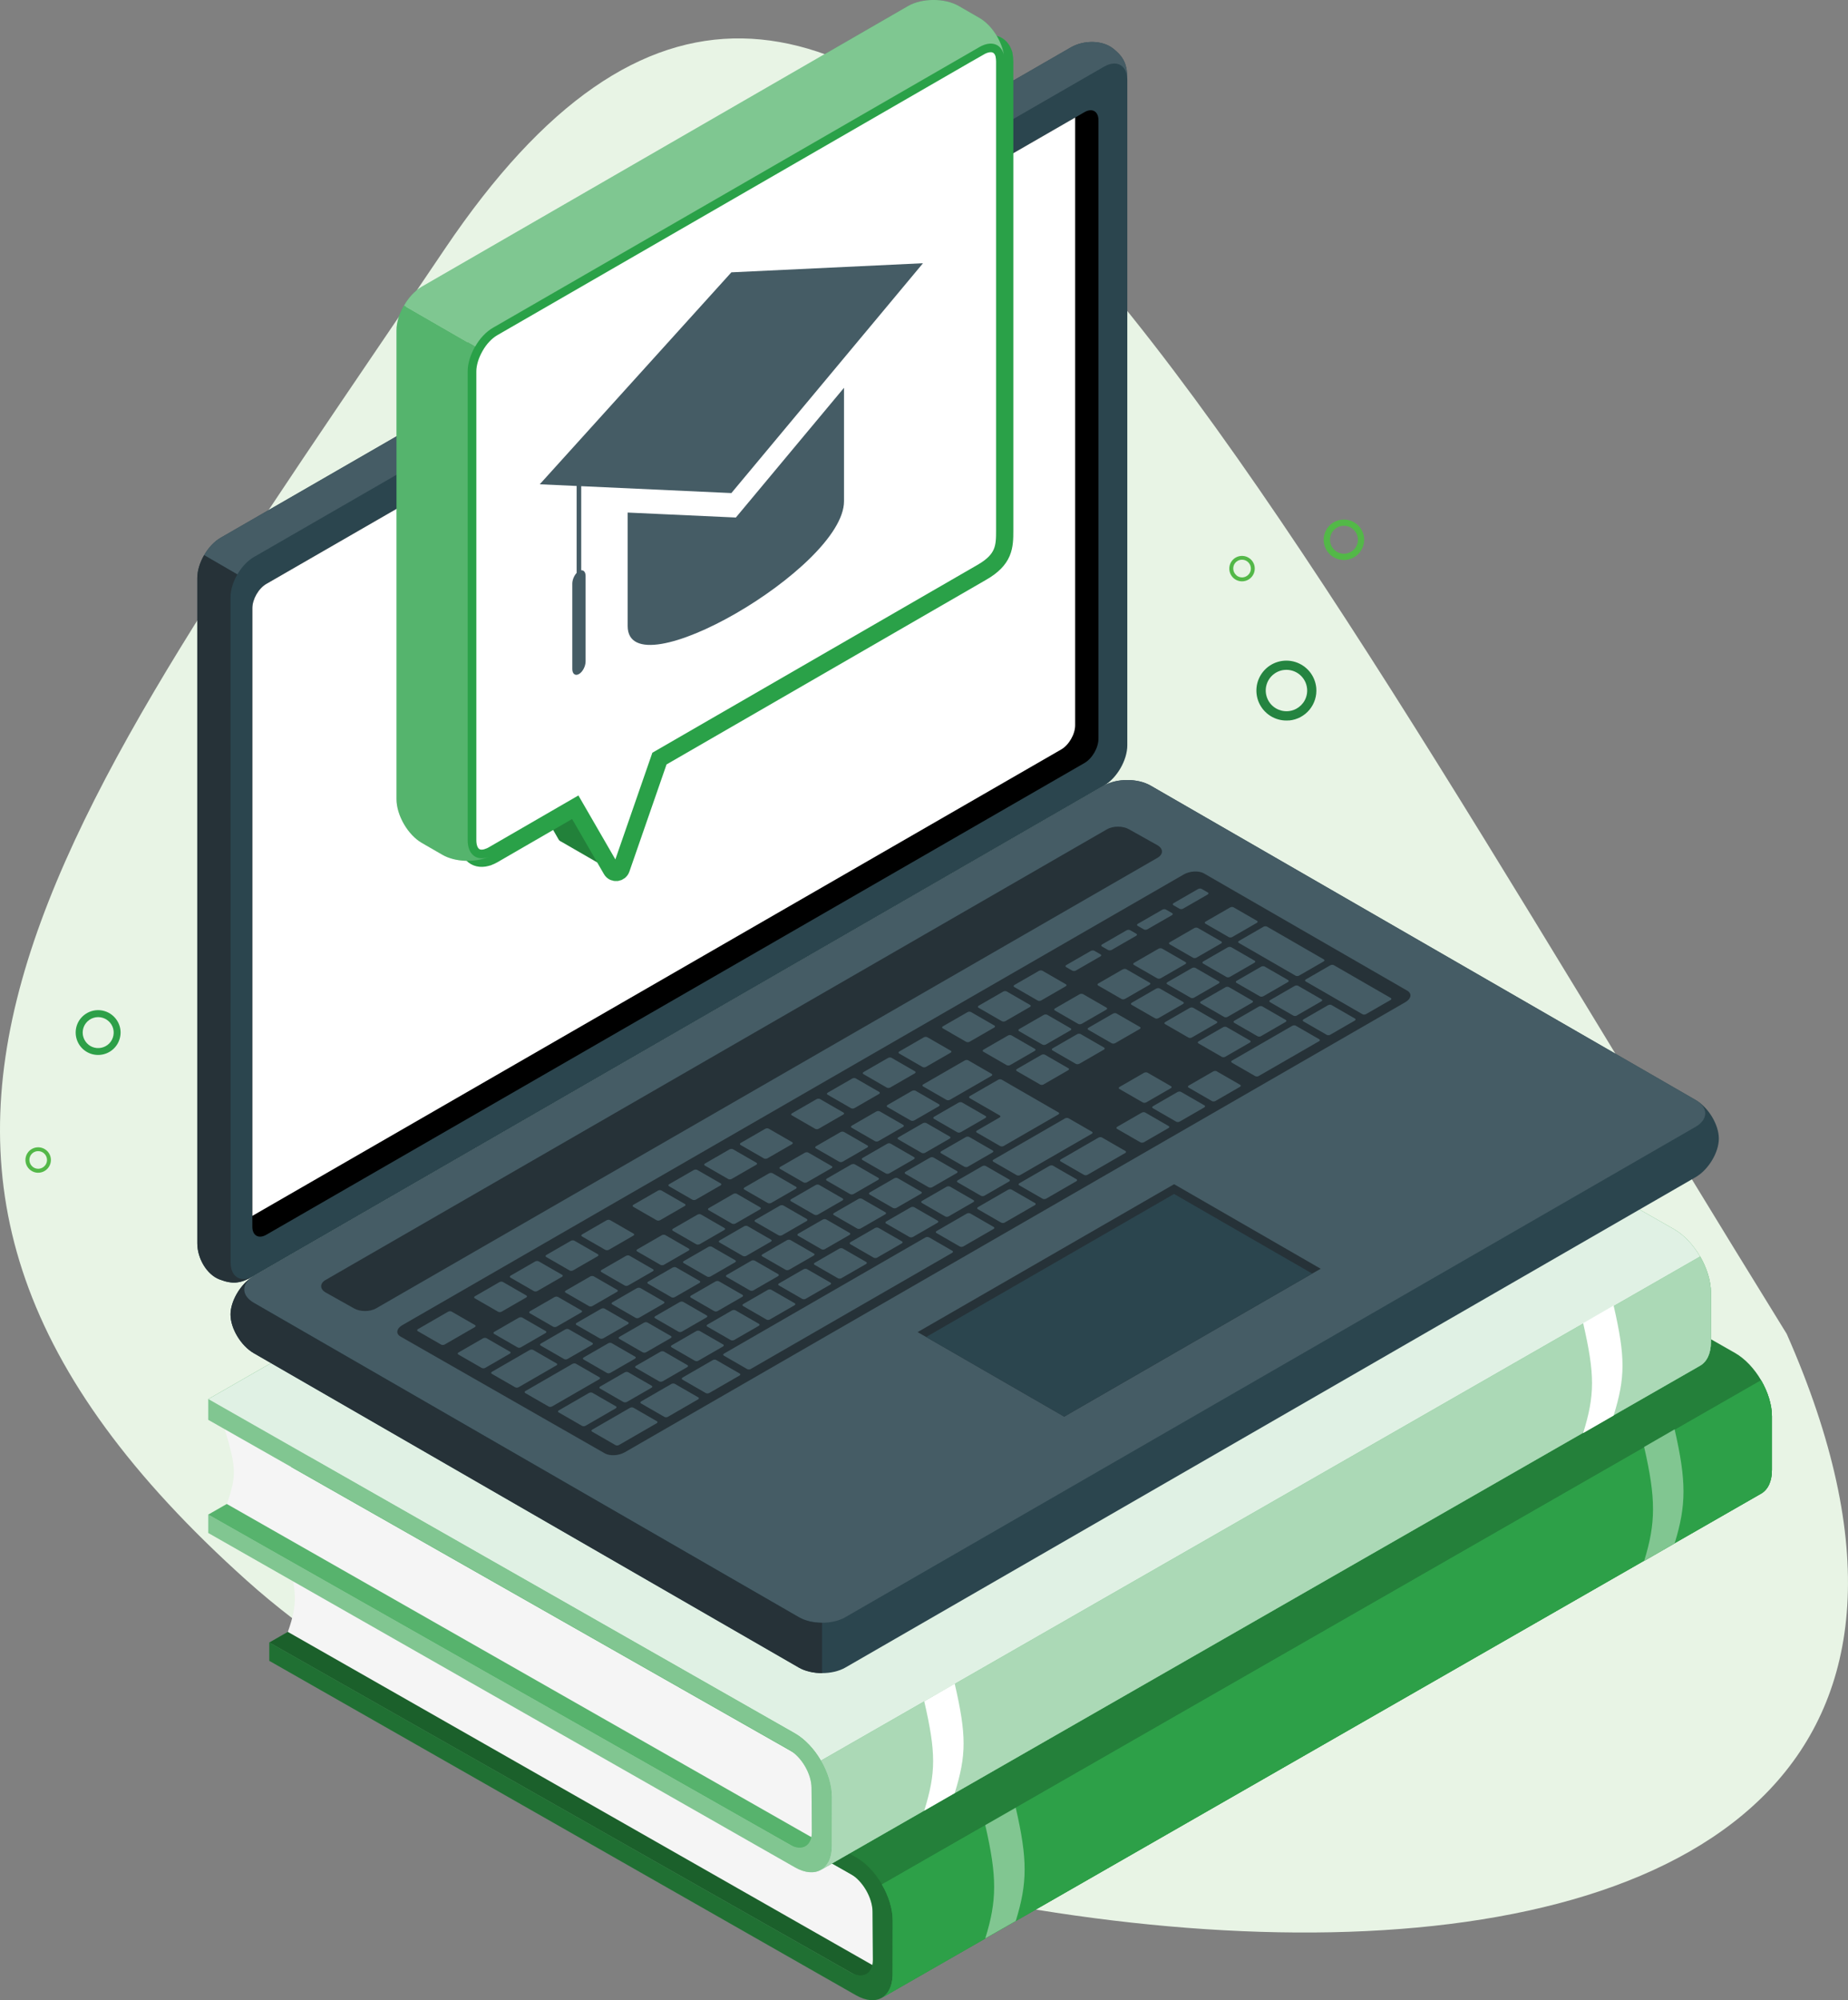 <?xml version="1.0" encoding="UTF-8"?>
<svg id="Layer_1" xmlns="http://www.w3.org/2000/svg" version="1.1" viewBox="0 0 536 580">
  <rect x="0" y="0" width="536" height="580" fill="#808080" stroke="none"/>
  <!-- Generator: Adobe Illustrator 29.3.1, SVG Export Plug-In . SVG Version: 2.1.0 Build 151)  -->
  <defs>
    <style>
      .st0 {
        fill: #248440;
      }

      .st1 {
        fill: #2b454e;
      }

      .st2 {
        fill: #263238;
      }

      .st3 {
        fill: #e8f4e5;
      }

      .st4, .st5, .st6, .st7, .st8, .st9 {
        fill: #fff;
      }

      .st5 {
        opacity: .85;
      }

      .st5, .st6, .st7, .st10, .st11, .st12, .st8 {
        isolation: isolate;
      }

      .st6 {
        opacity: .6;
      }

      .st13, .st7, .st10 {
        opacity: .4;
      }

      .st14, .st12, .st8 {
        opacity: .2;
      }

      .st15 {
        fill: #53b848;
      }

      .st16 {
        fill: #455c65;
      }

      .st11 {
        opacity: .3;
      }

      .st17 {
        fill: #2aa148;
      }

      .st18 {
        fill: #2da048;
      }

      .st19 {
        fill: #f5f5f5;
      }

      .st9 {
        stroke: #2aa148;
        stroke-miterlimit: 10;
        stroke-width: 5px;
      }
    </style>
  </defs>
  <path class="st3" d="M129.05,72.13c115.69-171.57,223.04,46.07,389.17,314.66,108.79,246.45-311.88,192.43-446.68,71.5C-63.25,337.36,13.37,243.71,129.05,72.13Z"/>
  <path class="st0" d="M373.93,208.9c-1.71.16-3.44-.19-4.95-1-1.51-.82-2.75-2.06-3.56-3.58-.81-1.52-1.14-3.24-.97-4.95.17-1.71.86-3.33,1.95-4.65,1.09-1.32,2.56-2.3,4.21-2.79,1.65-.49,3.41-.49,5.05.02,1.64.51,3.1,1.49,4.19,2.82,1.09,1.33,1.75,2.96,1.92,4.67.21,2.3-.49,4.58-1.96,6.36-1.47,1.78-3.59,2.9-5.88,3.12ZM372.54,194.26c-1.18.11-2.3.58-3.22,1.33-.92.75-1.6,1.76-1.94,2.89-.35,1.13-.35,2.35,0,3.49.34,1.14,1.01,2.15,1.93,2.9.92.75,2.04,1.22,3.22,1.34,1.18.12,2.37-.11,3.42-.67s1.91-1.41,2.47-2.45c.56-1.05.81-2.23.69-3.42-.15-1.58-.93-3.04-2.16-4.06-1.23-1.01-2.81-1.5-4.4-1.35h0Z"/>
  <path class="st15" d="M393.51,151.98c.9.73,1.56,1.72,1.9,2.82.34,1.11.34,2.29.01,3.4-.33,1.11-.99,2.1-1.89,2.84-.89.74-1.99,1.2-3.14,1.32-1.16.12-2.32-.11-3.35-.65-1.02-.54-1.87-1.38-2.42-2.4-.55-1.02-.79-2.18-.68-3.34.11-1.15.56-2.25,1.29-3.15.99-1.2,2.41-1.97,3.95-2.13,1.55-.16,3.1.3,4.3,1.28h0ZM387.24,159.66c.62.51,1.38.81,2.18.89.8.07,1.6-.09,2.31-.47.71-.38,1.28-.96,1.66-1.67.38-.71.53-1.51.45-2.31-.08-.8-.4-1.55-.91-2.17-.51-.62-1.2-1.07-1.96-1.3-.77-.23-1.59-.23-2.35,0-.77.24-1.44.69-1.95,1.31-.68.83-.99,1.9-.89,2.97.11,1.07.64,2.05,1.47,2.72h0Z"/>
  <path class="st15" d="M362.58,162.02c.57.46.98,1.08,1.2,1.78.21.7.21,1.44,0,2.14-.21.7-.62,1.32-1.19,1.79-.56.47-1.25.75-1.98.83-.72.07-1.46-.07-2.1-.41-.65-.34-1.17-.87-1.52-1.51-.34-.65-.5-1.37-.43-2.1.07-.73.35-1.42.81-1.98.62-.76,1.52-1.24,2.49-1.34.98-.1,1.95.19,2.71.81h0ZM358.64,166.86c.39.32.87.51,1.37.56.5.05,1.01-.06,1.45-.3.45-.24.81-.61,1.05-1.06.24-.44.34-.95.28-1.46-.05-.5-.25-.98-.58-1.37-.32-.39-.76-.68-1.24-.82-.48-.14-1-.14-1.48,0-.48.15-.91.44-1.23.83-.43.52-.62,1.2-.55,1.87.07.67.4,1.29.93,1.72h0Z"/>
  <path class="st15" d="M13.41,333.51c.57.46.98,1.08,1.2,1.78.21.7.21,1.44,0,2.14-.21.7-.62,1.32-1.19,1.79-.56.47-1.25.75-1.98.83-.72.08-1.46-.07-2.1-.41s-1.17-.87-1.52-1.51c-.34-.64-.5-1.37-.43-2.1.07-.73.35-1.42.81-1.98.62-.76,1.52-1.24,2.49-1.34.98-.1,1.95.19,2.71.81h0ZM9.47,338.34c.39.32.87.51,1.37.56.5.05,1.01-.06,1.45-.3.44-.24.81-.61,1.05-1.05.24-.45.34-.95.28-1.45-.05-.5-.25-.98-.58-1.37-.32-.39-.75-.68-1.24-.82-.48-.14-1-.14-1.48,0-.48.15-.91.43-1.23.83-.43.52-.62,1.2-.55,1.87.07.67.41,1.29.93,1.72h0Z"/>
  <path class="st18" d="M32.58,294.39c.99.82,1.73,1.9,2.11,3.13.38,1.23.38,2.55,0,3.77-.37,1.23-1.09,2.32-2.09,3.14-.99.82-2.21,1.32-3.49,1.45-1.28.13-2.57-.12-3.7-.72-1.14-.6-2.07-1.53-2.68-2.66-.61-1.13-.87-2.42-.75-3.7.12-1.28.62-2.5,1.43-3.49,1.09-1.33,2.67-2.18,4.39-2.36,1.72-.17,3.44.34,4.77,1.43h0ZM25.63,302.91c.69.56,1.53.91,2.42.99.89.08,1.78-.1,2.56-.52.79-.42,1.43-1.07,1.84-1.85.41-.78.59-1.68.5-2.56-.09-.88-.44-1.72-1.01-2.4-.57-.68-1.33-1.18-2.18-1.44-.85-.25-1.76-.25-2.61.01-.85.26-1.61.77-2.16,1.46-.75.92-1.1,2.11-.98,3.29.13,1.18.71,2.27,1.64,3.02h0Z"/>
  <path class="st18" d="M78.1,476.29l175.82,99.76,255.02-146.2-175.8-99.77-255.03,146.21Z"/>
  <path class="st10" d="M78.1,476.29l175.82,99.76,255.02-146.2-175.8-99.77-255.03,146.21Z"/>
  <path class="st19" d="M255.23,571.07l-171.74-97.86c2.91-8.23,2.68-11.91-.6-22.87l171.03,97.19s2.11,1.03,1.31,23.54h0Z"/>
  <path class="st18" d="M248.24,538.54c5.9,3.38,10.68,11.6,10.68,18.36v15.53c0,6.76-4.78,9.5-10.68,6.12l-170.13-96.95v-5.32s168.66,95.71,168.66,95.71c3.54,2.03,6.4.38,6.4-3.67l-.1-13.96c0-4.06-2.88-8.99-6.42-11.02l-168.54-95.74v-6.03l170.13,96.94h0Z"/>
  <path class="st11" d="M248.24,538.54c5.9,3.38,10.68,11.6,10.68,18.36v15.53c0,6.76-4.78,9.5-10.68,6.12l-170.13-96.95v-5.32s168.66,95.71,168.66,95.71c3.54,2.03,6.4.38,6.4-3.67l-.1-13.96c0-4.06-2.88-8.99-6.42-11.02l-168.54-95.74v-6.03l170.13,96.94h0Z"/>
  <path class="st18" d="M78.11,441.61l255.02-146.2,170.13,96.94c5.89,3.38,10.68,11.61,10.68,18.36v15.54c0,3.37-1.19,5.74-3.13,6.86l-255.02,146.2c1.94-1.12,3.12-3.49,3.13-6.86l.02-15.55c0-6.76-4.78-14.98-10.68-18.36l-170.15-96.92Z"/>
  <path class="st12" d="M78.11,441.61l255.02-146.2,170.13,96.94c5.89,3.38,10.68,11.61,10.68,18.36v15.54c0,3.37-1.19,5.74-3.13,6.86l-255.02,146.2c1.94-1.12,3.12-3.49,3.13-6.86l.02-15.55c0-6.76-4.78-14.98-10.68-18.36l-170.15-96.92Z"/>
  <path class="st18" d="M255.8,546.45c1.93,3.32,3.13,7.07,3.13,10.45l-.02,15.55c0,3.37-1.19,5.74-3.13,6.86l255.02-146.2c1.94-1.11,3.13-3.49,3.13-6.86v-15.54c0-3.38-1.2-7.12-3.13-10.45l-255,146.19Z"/>
  <path class="st18" d="M255.8,546.44c1.93,3.33,3.13,7.07,3.13,10.45l-.02,15.55c0,3.37-1.19,5.74-3.13,6.86l255.02-146.2c1.94-1.12,3.13-3.49,3.13-6.86v-15.54c0-3.38-1.2-7.12-3.13-10.45l-255,146.19Z"/>
  <path class="st18" d="M485.71,414.48c3.46,15.02,3.41,22.07,0,33.08l-8.84,5.1c3.41-11.01,3.46-18.06,0-33.08l8.84-5.1Z"/>
  <path class="st18" d="M294.61,524.2c3.46,15.01,3.41,21.84,0,32.85l-8.84,5.05c3.41-11.01,3.46-17.83,0-32.85l8.84-5.06Z"/>
  <g class="st13">
    <path class="st4" d="M485.71,414.48c3.46,15.02,3.41,22.07,0,33.08l-8.84,5.1c3.41-11.01,3.46-18.06,0-33.08l8.84-5.1Z"/>
    <path class="st4" d="M294.61,524.2c3.46,15.01,3.41,21.84,0,32.85l-8.84,5.05c3.41-11.01,3.46-17.83,0-32.85l8.84-5.06Z"/>
  </g>
  <path class="st18" d="M60.4,439.21l175.81,99.76,255.02-146.2-175.8-99.77L60.4,439.21Z"/>
  <path class="st8" d="M60.4,439.21l175.81,99.76,255.02-146.2-175.8-99.77L60.4,439.21Z"/>
  <path class="st19" d="M237.53,533.98l-171.74-97.86c2.91-8.23,2.69-10.73-.6-21.68l171.03,97.19s2.11-.16,1.31,22.36Z"/>
  <path class="st18" d="M230.55,502.63c5.9,3.38,10.68,11.6,10.68,18.36v14.35c0,6.76-4.78,9.5-10.68,6.12l-170.13-96.95v-5.32s168.66,95.71,168.66,95.71c3.54,2.03,6.4.38,6.4-3.67l-.1-12.77c0-4.06-2.88-8.99-6.42-11.02l-168.54-95.74v-6.02l170.13,96.95h0Z"/>
  <path class="st7" d="M230.55,502.63c5.9,3.38,10.68,11.6,10.68,18.36v14.35c0,6.76-4.78,9.5-10.68,6.12l-170.13-96.95v-5.32s168.66,95.71,168.66,95.71c3.54,2.03,6.4.38,6.4-3.67l-.1-12.77c0-4.06-2.88-8.99-6.42-11.02l-168.54-95.74v-6.02l170.13,96.95h0Z"/>
  <path class="st18" d="M60.41,405.7l255.02-146.2,170.13,96.94c5.89,3.38,10.68,11.61,10.68,18.36v14.35c0,3.37-1.19,5.74-3.13,6.86l-255.02,146.2c1.94-1.12,3.12-3.49,3.13-6.86l.02-14.36c0-6.76-4.79-14.98-10.68-18.36l-170.15-96.92Z"/>
  <path class="st5" d="M60.41,405.7l255.02-146.2,170.13,96.94c5.89,3.38,10.68,11.61,10.68,18.36v14.35c0,3.37-1.19,5.74-3.13,6.86l-255.02,146.2c1.94-1.12,3.12-3.49,3.13-6.86l.02-14.36c0-6.76-4.79-14.98-10.68-18.36l-170.15-96.92Z"/>
  <path class="st18" d="M238.11,510.54c1.93,3.33,3.13,7.07,3.13,10.45l-.02,14.36c0,3.37-1.19,5.74-3.13,6.86l255.02-146.2c1.94-1.11,3.13-3.49,3.13-6.86v-14.35c0-3.38-1.2-7.12-3.13-10.45l-255,146.19h0Z"/>
  <path class="st6" d="M238.11,510.54c1.93,3.33,3.13,7.07,3.13,10.45l-.02,14.36c0,3.37-1.19,5.74-3.13,6.86l255.02-146.2c1.94-1.11,3.13-3.49,3.13-6.86v-14.35c0-3.38-1.2-7.12-3.13-10.45l-255,146.19h0Z"/>
  <path class="st4" d="M468.02,378.58c3.46,15.02,3.41,20.88,0,31.89l-8.84,5.1c3.41-11.01,3.46-16.88,0-31.9l8.84-5.1Z"/>
  <path class="st4" d="M276.91,488.24c3.46,15.01,3.41,20.69,0,31.7l-8.84,5.1c3.41-11.01,3.46-16.69,0-31.7l8.84-5.1Z"/>
  <path class="st1" d="M66.87,381.19c0,4.04,3.02,9.05,6.75,11.2l158.08,91.16c3.73,2.15,9.78,2.15,13.5,0l246.59-142.19c3.73-2.15,6.75-7.17,6.75-11.2s-3.02-9.05-6.75-11.2l-158.08-91.16c-3.73-2.15-9.78-2.15-13.51,0l-246.59,142.2c-3.73,2.15-6.75,7.17-6.75,11.2h0Z"/>
  <path class="st16" d="M73.62,377.78l158.08,91.16c3.73,2.15,9.78,2.15,13.5,0l246.59-142.19c3.73-2.15,3.73-5.64,0-7.79l-158.08-91.16c-3.73-2.15-9.78-2.15-13.5,0l-246.6,142.2c-3.73,2.15-3.73,5.64,0,7.79h0Z"/>
  <path class="st2" d="M238.45,470.56v14.6c-2.45,0-4.9-.53-6.75-1.6l-158.09-91.16c-3.73-2.15-6.75-7.17-6.75-11.2,0-3.79,2.67-8.43,6.07-10.76-3.03,2.17-2.79,5.34.68,7.35l158.09,91.16c1.85,1.08,4.31,1.62,6.75,1.62Z"/>
  <path class="st1" d="M322.88,14.1c-3.16-2.51-8.58-2.5-12.31-.34L63.98,155.95c-3.73,2.15-6.75,7.38-6.75,11.68v192.9c0,4.3,2.68,9.03,6.46,10.48,3.98,1.53,6.25,1.11,9.97-1.03,0,0-.01,0-.02,0l246.58-142.18c3.73-2.15,6.75-7.38,6.75-11.68V23.24c0-4.3-.78-6.51-4.08-9.14Z"/>
  <path class="st16" d="M326.96,23.23c0-4.29-3.03-6.03-6.76-3.89L73.62,161.54c-1.86,1.08-3.56,2.93-4.77,5.04l-9.64-5.6h-.01c1.22-2.12,2.92-3.96,4.78-5.04L310.56,13.75c3.73-2.15,9.17-2.2,12.31.34,3.32,2.68,4.09,4.84,4.09,9.14Z"/>
  <path class="st2" d="M66.89,366.08l-.03-192.87c0-2.15.76-4.52,1.98-6.64h0s-9.64-5.59-9.64-5.59c-1.23,2.1-1.98,4.49-1.98,6.64v192.91c0,4.3,2.68,9.03,6.45,10.48,3.98,1.53,6.25,1.11,9.97-1.03-3.72,2.15-6.74.4-6.75-3.89h0Z"/>
  <path d="M77.25,169.32L314.55,32.52c2.24-1.29,4.05-.24,4.05,2.34v179.38c0,2.58-1.81,5.72-4.05,7.01l-237.31,136.8c-2.24,1.29-4.05.24-4.05-2.34v-179.37c0-2.58,1.81-5.72,4.05-7.01Z"/>
  <path class="st4" d="M77.25,169.32c-2.24,1.29-4.05,4.43-4.05,7.01v176.24l234.59-135.24c2.24-1.29,4.05-4.43,4.05-7.01V34.08L77.25,169.32Z"/>
  <path class="st2" d="M94.47,371.14l226.61-130.67c1.76-1.01,4.61-1.01,6.37,0l8.25,4.62c1.76,1.02,1.76,2.66,0,3.67l-226.64,130.65c-1.76,1.01-4.61,1.01-6.37,0l-8.22-4.61c-1.76-1.01-1.76-2.66,0-3.67Z"/>
  <path class="st2" d="M116.73,384.24l226.61-130.67c1.76-1.01,4.36-1.15,5.82-.32l58.98,34.01c1.46.84,1.21,2.34-.55,3.36l-226.35,130.49c-1.76,1.02-4.37,1.16-5.82.33l-59.23-33.86c-1.46-.83-1.22-2.33.54-3.35h0Z"/>
  <path class="st16" d="M313.08,308.46l7.09-4.09c.3-.17.33-.44.06-.6l-6.79-3.91c-.27-.15-.73-.14-1.03.04l-7.1,4.09c-.3.18-.33.44-.06.59l6.79,3.91c.27.15.73.14,1.03-.04h0ZM302.72,294.31l-7.1,4.09c-.3.17-.33.44-.06.6l6.79,3.91c.27.15.73.14,1.03-.04l7.1-4.09c.3-.17.33-.44.06-.59l-6.79-3.92c-.27-.15-.73-.14-1.03.04ZM279.8,307.52l-12.01,6.92c-.3.17-.33.44-.06.59l6.79,3.91c.27.15.73.14,1.03-.04l12.01-6.92c.3-.17.33-.44.06-.59l-6.79-3.92c-.27-.15-.73-.14-1.03.04h0ZM292.36,300.28l-7.1,4.09c-.3.17-.33.44-.06.59l6.79,3.91c.27.15.73.14,1.03-.04l7.09-4.09c.3-.17.33-.44.06-.59l-6.79-3.91c-.27-.16-.73-.14-1.03.04h0ZM264.52,316.33l-7.09,4.09c-.3.17-.33.44-.06.59l6.79,3.91c.27.15.73.14,1.03-.03l7.1-4.09c.3-.17.33-.44.06-.59l-6.79-3.91c-.27-.15-.73-.14-1.03.04h0ZM254.15,322.32l-7.09,4.09c-.3.17-.33.44-.06.59l6.79,3.91c.27.16.73.14,1.03-.04l7.1-4.09c.3-.17.33-.44.06-.59l-6.79-3.91c-.27-.15-.73-.14-1.03.04h0ZM280.76,338.29l7.1-4.09c.3-.18.33-.44.06-.59l-6.79-3.91c-.27-.15-.73-.14-1.03.04l-7.09,4.09c-.3.17-.33.44-.06.59l6.79,3.91c.27.15.73.14,1.03-.03h0ZM270.39,344.26l7.1-4.09c.3-.17.33-.44.06-.6l-6.79-3.91c-.27-.15-.73-.14-1.03.04l-7.09,4.09c-.3.17-.33.44-.06.59l6.79,3.91c.27.15.73.14,1.03-.04h0ZM260.02,350.25l7.1-4.09c.3-.17.33-.44.06-.59l-6.79-3.92c-.27-.15-.73-.14-1.03.04l-7.09,4.09c-.3.18-.33.44-.06.59l6.79,3.91c.27.15.73.14,1.03-.04h0ZM249.65,356.22l7.1-4.09c.3-.17.33-.44.06-.59l-6.79-3.91c-.27-.15-.73-.14-1.03.03l-7.09,4.09c-.3.17-.33.44-.06.59l6.79,3.91c.27.15.73.14,1.03-.04h0ZM302.72,314.44l7.09-4.09c.3-.17.33-.44.06-.59l-6.79-3.91c-.27-.15-.73-.14-1.03.04l-7.09,4.09c-.3.17-.33.44-.06.6l6.79,3.91c.27.15.73.14,1.03-.04h0ZM291.13,332.3l15.83-9.13c.3-.18.33-.44.06-.59l-16.49-9.51c-.27-.15-.73-.14-1.03.04l-8.19,4.72c-.3.17-.33.44-.06.6l8.73,5.03c.27.15.24.42-.06.59l-6.55,3.78c-.3.17-.33.44-.06.59l6.79,3.91c.27.16.73.14,1.03-.03h0ZM243.78,328.29l-7.1,4.09c-.3.18-.33.44-.06.59l6.79,3.91c.27.15.73.14,1.03-.04l7.1-4.09c.3-.17.33-.44.06-.59l-6.79-3.91c-.27-.15-.73-.14-1.03.03ZM233.42,334.27l-7.1,4.09c-.3.17-.33.44-.06.59l6.79,3.91c.27.15.73.14,1.03-.04l7.1-4.09c.3-.17.33-.44.06-.59l-6.79-3.91c-.27-.15-.73-.14-1.03.03ZM176.03,398.12c.27.15.73.14,1.03-.04l7.1-4.09c.3-.17.33-.44.06-.59l-6.79-3.91c-.27-.15-.73-.14-1.03.04l-7.09,4.09c-.3.17-.33.44-.06.59l6.79,3.91h0ZM150.46,382.11l-7.09,4.09c-.3.18-.33.44-.06.59l6.79,3.91c.27.16.73.14,1.03-.04l7.09-4.09c.3-.17.33-.44.06-.59l-6.79-3.91c-.27-.15-.73-.14-1.03.04ZM163.6,394.1c.27.15.73.14,1.03-.04l7.1-4.09c.3-.17.33-.44.06-.59l-6.79-3.91c-.27-.16-.73-.14-1.03.03l-7.09,4.09c-.3.17-.33.44-.06.59l6.79,3.91h0ZM192.22,400.53l7.1-4.09c.3-.17.33-.44.06-.59l-6.79-3.92c-.27-.15-.73-.14-1.03.04l-7.1,4.09c-.3.17-.33.44-.06.59l6.79,3.91c.27.15.73.14,1.03-.04h0ZM180.82,406.54c.27.16.73.14,1.03-.03l7.1-4.09c.3-.17.33-.44.06-.59l-6.79-3.91c-.27-.15-.73-.14-1.03.04l-7.1,4.09c-.3.17-.33.44-.06.59l6.79,3.91ZM160.83,376.13l-7.1,4.09c-.3.17-.33.44-.06.59l6.79,3.91c.27.15.73.14,1.03-.04l7.09-4.09c.3-.17.33-.44.06-.59l-6.79-3.91c-.27-.15-.73-.14-1.03.04h0ZM212.67,346.23l-7.09,4.09c-.3.17-.33.44-.06.59l6.79,3.91c.27.15.73.14,1.03-.04l7.1-4.09c.3-.17.33-.44.06-.59l-6.79-3.92c-.27-.15-.73-.14-1.03.04h0ZM171.19,370.15l-7.09,4.09c-.3.17-.33.44-.06.59l6.79,3.91c.27.15.73.14,1.03-.04l7.09-4.09c.3-.17.33-.44.06-.59l-6.79-3.91c-.27-.15-.73-.14-1.03.03ZM223.04,340.25l-7.09,4.09c-.3.17-.33.44-.06.59l6.79,3.91c.27.15.73.14,1.03-.03l7.1-4.09c.3-.17.33-.44.06-.59l-6.79-3.92c-.27-.15-.73-.14-1.03.04h0ZM202.31,352.21l-7.1,4.09c-.3.17-.33.44-.06.59l6.79,3.91c.27.16.73.14,1.03-.03l7.09-4.09c.3-.17.33-.44.06-.59l-6.79-3.91c-.27-.15-.73-.14-1.03.04h0ZM191.94,358.19l-7.09,4.09c-.3.17-.33.44-.06.59l6.79,3.91c.27.15.73.14,1.03-.04l7.1-4.09c.3-.17.33-.44.06-.59l-6.79-3.91c-.27-.15-.73-.14-1.03.03h0ZM181.57,364.17l-7.09,4.09c-.3.17-.33.44-.06.6l6.79,3.91c.27.15.73.14,1.03-.04l7.1-4.09c.3-.17.33-.44.06-.59l-6.79-3.91c-.27-.15-.73-.14-1.03.04h0ZM228.91,368.18l7.1-4.09c.3-.17.33-.44.06-.59l-6.79-3.91c-.27-.15-.73-.14-1.03.04l-7.1,4.09c-.3.17-.33.44-.06.59l6.79,3.91c.27.15.73.14,1.03-.04ZM325.65,281.09l-7.09,4.09c-.3.17-.33.44-.06.59l6.79,3.91c.27.15.73.14,1.03-.03l7.1-4.09c.3-.18.33-.44.06-.59l-6.79-3.91c-.27-.15-.73-.14-1.03.04h0ZM313.1,288.32l-7.09,4.09c-.3.17-.33.44-.06.59l6.79,3.91c.27.15.73.14,1.03-.04l7.1-4.09c.3-.17.33-.44.06-.59l-6.79-3.91c-.27-.15-.73-.14-1.03.04h0ZM336.02,275.11l-7.09,4.09c-.3.17-.33.44-.06.59l6.79,3.91c.27.15.73.14,1.03-.04l7.1-4.09c.3-.17.33-.44.06-.59l-6.79-3.91c-.27-.15-.73-.14-1.03.03h0ZM278.7,328.29l7.09-4.09c.3-.17.33-.44.06-.59l-6.79-3.91c-.27-.15-.73-.14-1.03.04l-7.1,4.09c-.3.17-.33.44-.06.59l6.79,3.91c.27.15.73.14,1.03-.04h0ZM347.42,269.09c-.27-.15-.73-.14-1.03.04l-7.09,4.09c-.3.17-.33.44-.06.59l6.79,3.91c.27.16.73.14,1.03-.04l7.1-4.09c.3-.17.33-.44.06-.59l-6.79-3.91h0ZM239.28,362.2l7.1-4.09c.3-.17.33-.44.06-.59l-6.79-3.91c-.27-.15-.73-.14-1.03.04l-7.1,4.09c-.3.17-.33.44-.06.59l6.79,3.91c.27.16.73.14,1.03-.04ZM366.44,288.88l7.1-4.09c.3-.17.33-.44.06-.6l-6.79-3.91c-.27-.15-.73-.14-1.03.04l-7.1,4.09c-.3.17-.33.44-.06.59l6.79,3.91c.27.16.73.14,1.03-.04h0ZM346.38,289.27l7.09-4.09c.3-.17.33-.44.06-.59l-6.79-3.91c-.27-.15-.73-.14-1.03.04l-7.1,4.09c-.3.17-.33.44-.06.6l6.79,3.91c.27.15.73.14,1.03-.03h0ZM357.12,274.68c-.27-.16-.73-.14-1.03.03l-7.1,4.09c-.3.17-.33.44-.06.59l6.79,3.91c.27.15.73.14,1.03-.04l7.1-4.09c.3-.17.33-.44.06-.59l-6.79-3.91ZM359.3,273.42l16.48,9.51c.27.15.73.14,1.03-.04l7.1-4.09c.3-.17.33-.44.06-.59l-16.48-9.51c-.27-.15-.73-.14-1.03.04l-7.09,4.09c-.3.17-.33.44-.06.59h0ZM335.35,286.68l-7.09,4.09c-.3.17-.33.44-.06.59l6.79,3.91c.27.16.73.14,1.03-.04l7.1-4.09c.3-.17.33-.44.06-.59l-6.79-3.91c-.27-.15-.73-.14-1.03.04h0ZM257.3,331.68l-7.1,4.09c-.3.17-.33.44-.06.59l6.79,3.91c.27.15.73.14,1.03-.04l7.1-4.09c.3-.17.33-.44.06-.59l-6.79-3.92c-.27-.16-.73-.14-1.03.04h0ZM355.05,294.89c.27.15.73.14,1.03-.04l7.1-4.09c.3-.17.33-.44.06-.59l-6.79-3.92c-.27-.16-.73-.14-1.03.04l-7.1,4.09c-.3.17-.33.44-.06.59l6.79,3.91h0ZM267.68,325.7l-7.1,4.09c-.3.17-.33.44-.06.59l6.79,3.92c.27.15.73.14,1.03-.03l7.1-4.09c.3-.17.33-.44.06-.59l-6.79-3.91c-.27-.15-.73-.14-1.03.03h0ZM186.41,392.14c.27.15.73.14,1.03-.04l7.1-4.09c.3-.17.33-.44.06-.59l-6.79-3.91c-.27-.15-.73-.14-1.03.04l-7.1,4.09c-.3.17-.33.44-.06.59l6.79,3.91ZM174.35,379.52l-7.1,4.09c-.3.17-.33.44-.06.59l6.79,3.91c.27.15.73.14,1.03-.04l7.1-4.09c.3-.17.33-.44.06-.59l-6.79-3.91c-.27-.15-.73-.14-1.03.04ZM197.81,386.12l7.1-4.09c.3-.17.33-.44.06-.59l-6.79-3.91c-.27-.15-.73-.14-1.03.04l-7.09,4.09c-.3.17-.33.44-.06.59l6.79,3.91c.27.15.73.14,1.03-.04h0ZM208.18,380.15l7.1-4.09c.3-.17.33-.44.06-.59l-6.79-3.91c-.27-.15-.73-.14-1.03.04l-7.09,4.09c-.3.17-.33.44-.06.59l6.79,3.91c.27.15.73.14,1.03-.04h0ZM218.55,374.16l7.1-4.09c.3-.17.33-.44.06-.6l-6.79-3.91c-.27-.15-.73-.14-1.03.04l-7.09,4.09c-.3.17-.33.44-.06.59l6.79,3.92c.27.15.73.14,1.03-.04h0ZM184.72,373.54l-7.09,4.09c-.3.17-.33.44-.06.6l6.79,3.91c.27.16.73.14,1.03-.04l7.09-4.09c.3-.17.33-.44.06-.59l-6.79-3.91c-.27-.15-.73-.14-1.03.04h0ZM195.09,367.56l-7.09,4.09c-.3.17-.33.44-.06.59l6.79,3.92c.27.15.73.14,1.03-.04l7.1-4.09c.3-.17.33-.44.06-.59l-6.79-3.91c-.27-.15-.73-.14-1.03.04h0ZM236.57,343.64l-7.09,4.09c-.3.17-.33.44-.06.6l6.79,3.91c.27.15.73.14,1.03-.04l7.09-4.09c.3-.17.33-.44.06-.6l-6.79-3.91c-.27-.15-.73-.14-1.03.04ZM226.2,349.62l-7.1,4.09c-.3.17-.33.44-.06.59l6.79,3.91c.27.15.73.14,1.03-.04l7.09-4.09c.3-.17.33-.44.06-.6l-6.79-3.91c-.27-.15-.73-.14-1.03.04h0ZM246.93,337.66l-7.09,4.09c-.3.17-.33.44-.06.59l6.79,3.92c.27.15.73.14,1.03-.03l7.09-4.09c.3-.17.33-.44.06-.59l-6.79-3.91c-.27-.15-.73-.14-1.03.04h0ZM205.45,361.58l-7.1,4.09c-.3.17-.33.44-.06.59l6.79,3.91c.27.15.73.14,1.03-.04l7.1-4.09c.3-.17.33-.44.06-.59l-6.79-3.91c-.27-.15-.73-.14-1.03.03ZM215.82,355.6l-7.09,4.09c-.3.17-.33.44-.06.59l6.79,3.91c.27.15.73.14,1.03-.04l7.09-4.09c.3-.17.33-.44.06-.59l-6.79-3.91c-.27-.16-.73-.14-1.03.04ZM202.59,394.55l7.1-4.09c.3-.18.33-.44.06-.59l-6.79-3.91c-.27-.15-.73-.14-1.03.04l-7.09,4.09c-.3.17-.33.44-.06.6l6.79,3.91c.27.15.73.14,1.03-.04h0ZM147.91,391.96l-6.79-3.91c-.27-.15-.73-.14-1.03.04l-7.09,4.09c-.3.17-.33.44-.06.59l6.79,3.91c.27.15.73.14,1.03-.04l7.09-4.09c.3-.17.33-.44.06-.6h0ZM161.43,395.36l-6.79-3.91c-.27-.15-.73-.14-1.03.03l-10.91,6.3c-.3.17-.33.44-.06.59l6.79,3.91c.27.15.73.14,1.03-.04l10.91-6.3c.3-.17.33-.44.06-.59ZM137.78,384.24l-6.79-3.91c-.27-.15-.73-.14-1.03.04l-8.73,5.04c-.3.18-.33.44-.06.59l6.79,3.91c.27.15.73.14,1.03-.04l8.73-5.04c.3-.17.33-.44.06-.59ZM144.48,380.38c.27.15.73.14,1.03-.04l7.1-4.09c.3-.17.33-.44.06-.59l-6.79-3.91c-.27-.15-.73-.14-1.03.04l-7.09,4.09c-.3.17-.33.44-.06.59l6.79,3.91h0ZM173.86,399.37l-6.79-3.91c-.27-.15-.73-.14-1.03.03l-13.64,7.87c-.3.17-.33.44-.06.59l6.79,3.91c.27.15.73.14,1.03-.04l13.64-7.87c.3-.17.33-.44.06-.59ZM178.64,407.8l-6.79-3.91c-.27-.15-.73-.14-1.03.04l-8.73,5.04c-.3.18-.33.44-.06.59l6.79,3.91c.27.15.73.14,1.03-.04l8.73-5.04c.3-.17.33-.44.06-.59ZM221.58,335.92c.27.15.73.14,1.03-.04l7.09-4.09c.3-.17.33-.44.06-.59l-6.79-3.91c-.27-.16-.73-.14-1.03.04l-7.09,4.09c-.3.17-.33.44-.06.59l6.79,3.91ZM200.84,347.88c.27.15.73.14,1.03-.04l7.1-4.09c.3-.17.33-.44.06-.59l-6.79-3.91c-.27-.15-.73-.14-1.03.04l-7.1,4.09c-.3.17-.33.44-.06.6l6.79,3.91h0ZM154.85,374.39c.27.15.73.14,1.03-.04l7.1-4.09c.3-.17.33-.44.06-.59l-6.79-3.91c-.27-.15-.73-.14-1.03.04l-7.1,4.09c-.3.17-.33.44-.06.59l6.79,3.91ZM211.21,341.89c.27.15.73.14,1.03-.04l7.1-4.09c.3-.17.33-.44.06-.59l-6.79-3.91c-.27-.15-.73-.14-1.03.04l-7.09,4.09c-.3.17-.33.44-.06.59l6.79,3.91h0ZM190.47,353.85c.27.15.73.14,1.03-.04l7.09-4.09c.3-.17.33-.44.06-.59l-6.79-3.91c-.27-.15-.73-.14-1.03.04l-7.1,4.09c-.3.18-.33.44-.06.59l6.79,3.91h0ZM183.73,408.21c-.27-.15-.73-.14-1.03.04l-10.91,6.3c-.3.17-.33.44-.06.59l6.79,3.91c.27.16.73.14,1.03-.04l10.91-6.3c.3-.17.33-.44.06-.59l-6.79-3.91ZM175.58,362.43c.27.15.73.14,1.03-.03l7.09-4.09c.3-.17.33-.44.06-.59l-6.79-3.91c-.27-.15-.73-.14-1.03.04l-7.09,4.09c-.3.17-.33.44-.06.59l6.79,3.91ZM165.21,368.41c.27.16.73.14,1.03-.04l7.1-4.09c.3-.17.33-.44.06-.59l-6.79-3.91c-.27-.16-.73-.14-1.03.03l-7.1,4.09c-.3.17-.33.44-.06.59l6.79,3.91ZM375.84,297.43c-.27-.15-.73-.14-1.03.04l-17.47,10.07c-.3.17-.33.44-.06.6l6.79,3.91c.27.15.73.14,1.03-.04l17.47-10.07c.3-.17.33-.44.06-.59l-6.79-3.91h0ZM352.92,310.65c-.27-.15-.73-.14-1.03.04l-7.1,4.09c-.3.17-.33.44-.06.59l6.79,3.91c.27.15.73.14,1.03-.03l7.09-4.09c.3-.18.33-.44.06-.59l-6.79-3.91h0ZM212.96,388.56l7.1-4.09c.3-.17.33-.44.06-.59l-6.79-3.91c-.27-.15-.73-.14-1.03.03l-7.1,4.09c-.3.17-.33.44-.06.59l6.79,3.91c.27.15.73.14,1.03-.03ZM332.18,322.61c-.27-.15-.73-.14-1.03.04l-7.1,4.09c-.3.17-.33.44-.06.6l6.79,3.91c.27.15.73.14,1.03-.04l7.09-4.09c.3-.17.33-.44.06-.59l-6.79-3.92h0ZM386.22,291.45c-.27-.16-.73-.14-1.03.04l-7.1,4.09c-.3.17-.33.44-.06.59l6.79,3.91c.27.15.73.14,1.03-.04l7.09-4.09c.3-.17.33-.44.06-.59l-6.79-3.91h0ZM403.37,289.39l-16.49-9.51c-.27-.15-.73-.14-1.03.03l-7.09,4.09c-.3.17-.33.44-.06.59l16.48,9.51c.27.15.73.14,1.03-.03l7.1-4.09c.3-.18.33-.44.06-.59h0ZM293.43,344.95c-.27-.15-.73-.14-1.03.04l-8.73,5.04c-.3.17-.33.44-.06.6l6.79,3.91c.27.15.73.14,1.03-.04l8.73-5.04c.3-.18.33-.44.06-.59l-6.79-3.91h0ZM319.63,329.85c-.27-.15-.73-.14-1.03.04l-10.91,6.3c-.3.17-.33.44-.06.59l6.79,3.91c.27.15.73.14,1.03-.04l10.91-6.3c.3-.17.33-.44.06-.59l-6.79-3.91ZM269.42,358.8c-.27-.15-.73-.14-1.03.04l-58.39,33.67c-.3.17-.33.44-.06.59l6.79,3.91c.27.15.73.14,1.03-.04l58.4-33.67c.3-.17.33-.44.06-.6l-6.79-3.92h0ZM207.75,394.37c-.27-.15-.73-.14-1.03.04l-8.73,5.04c-.3.17-.33.44-.06.6l6.79,3.91c.27.15.73.14,1.03-.04l8.73-5.04c.3-.17.33-.44.06-.59l-6.79-3.91h0ZM281.43,351.88c-.27-.15-.73-.14-1.03.04l-8.73,5.04c-.3.17-.33.44-.06.59l6.79,3.91c.27.16.73.14,1.03-.04l8.73-5.04c.3-.17.33-.44.06-.59l-6.79-3.91ZM195.74,401.29c-.27-.15-.73-.14-1.03.04l-8.73,5.04c-.3.17-.33.44-.06.59l6.79,3.91c.27.15.73.14,1.03-.04l8.73-5.04c.3-.17.33-.44.06-.59l-6.79-3.91ZM305.44,338.03c-.27-.16-.73-.14-1.03.04l-8.73,5.04c-.3.17-.33.44-.06.59l6.79,3.91c.27.15.73.14,1.03-.03l8.73-5.04c.3-.17.33-.44.06-.59l-6.79-3.91ZM342.55,316.63c-.27-.15-.73-.14-1.03.04l-7.09,4.09c-.3.17-.33.44-.06.59l6.79,3.91c.27.15.73.14,1.03-.04l7.09-4.09c.3-.18.33-.44.06-.6l-6.79-3.91h0ZM365.78,300.44l7.09-4.09c.3-.18.33-.44.06-.59l-6.79-3.91c-.27-.16-.73-.14-1.03.04l-7.09,4.09c-.3.17-.33.44-.06.6l6.79,3.91c.27.15.73.14,1.03-.04h0ZM323.47,302.48l7.1-4.09c.3-.17.33-.44.06-.59l-6.79-3.91c-.27-.15-.73-.14-1.03.04l-7.1,4.09c-.3.17-.33.44-.06.59l6.79,3.91c.27.15.73.14,1.03-.04ZM295.92,340.73l20.74-11.96c.3-.17.33-.44.06-.59l-6.79-3.91c-.27-.15-.73-.14-1.03.04l-20.74,11.96c-.3.17-.33.44-.06.59l6.79,3.91c.27.15.73.14,1.03-.03h0ZM354.38,306.46c.27.15.73.14,1.03-.04l7.1-4.09c.3-.17.33-.44.06-.59l-6.79-3.91c-.27-.15-.73-.14-1.03.04l-7.1,4.09c-.3.17-.33.44-.06.59l6.79,3.91ZM345.72,300.83l7.1-4.09c.3-.17.33-.44.06-.59l-6.79-3.91c-.27-.15-.73-.14-1.03.04l-7.09,4.09c-.3.17-.33.44-.06.59l6.79,3.91c.27.15.73.14,1.03-.04h0ZM285.56,346.71l7.1-4.09c.3-.17.33-.44.06-.59l-6.79-3.91c-.27-.15-.73-.14-1.03.04l-7.1,4.09c-.3.17-.33.44-.06.59l6.79,3.91c.27.15.73.14,1.03-.04ZM331.46,319.68c.27.16.73.14,1.03-.03l7.09-4.09c.3-.17.33-.44.06-.59l-6.79-3.91c-.27-.15-.73-.14-1.03.03l-7.09,4.09c-.3.17-.33.44-.06.59l6.79,3.91ZM233.71,376.61l7.1-4.09c.3-.17.33-.44.06-.59l-6.79-3.91c-.27-.15-.73-.14-1.03.04l-7.09,4.09c-.3.17-.33.44-.06.59l6.79,3.91c.27.15.73.14,1.03-.04h0ZM244.08,370.63l7.1-4.09c.3-.18.33-.44.06-.59l-6.79-3.91c-.27-.15-.73-.14-1.03.04l-7.1,4.09c-.3.17-.33.44-.06.59l6.79,3.91c.27.15.73.14,1.03-.03ZM223.34,382.59l7.1-4.09c.3-.17.33-.44.06-.59l-6.79-3.91c-.27-.15-.73-.14-1.03.04l-7.09,4.09c-.3.17-.33.44-.06.59l6.79,3.92c.27.15.73.14,1.03-.04h0ZM264.82,358.67l7.09-4.09c.3-.17.33-.44.06-.6l-6.79-3.91c-.27-.15-.73-.14-1.03.03l-7.1,4.09c-.3.18-.33.44-.06.59l6.79,3.92c.27.15.73.14,1.03-.03h0ZM254.45,364.65l7.1-4.09c.3-.17.33-.44.06-.59l-6.79-3.91c-.27-.15-.73-.14-1.03.04l-7.1,4.09c-.3.17-.33.44-.06.6l6.79,3.91c.27.15.73.14,1.03-.03h0ZM275.19,352.69l7.1-4.09c.3-.17.33-.44.06-.59l-6.79-3.91c-.27-.15-.73-.14-1.03.04l-7.1,4.09c-.3.17-.33.44-.06.59l6.79,3.92c.27.15.73.14,1.03-.04h0ZM331.78,269.51c.27.15.73.14,1.03-.04l7.1-4.09c.3-.17.33-.44.06-.59l-1.81-1.04c-.27-.15-.73-.14-1.03.04l-7.1,4.09c-.3.17-.33.44-.06.59l1.81,1.04ZM280.23,302.1c.27.15.73.14,1.03-.04l7.1-4.09c.3-.17.33-.44.06-.59l-6.79-3.91c-.27-.16-.73-.14-1.03.04l-7.1,4.09c-.3.17-.33.44-.06.59l6.79,3.91ZM300.97,290.14c.27.15.73.14,1.03-.04l7.09-4.09c.3-.17.33-.44.06-.6l-6.79-3.91c-.27-.15-.73-.14-1.03.03l-7.1,4.09c-.3.17-.33.44-.06.59l6.79,3.91h0ZM267.57,309.4c.27.15.73.14,1.03-.04l7.1-4.09c.3-.17.33-.44.06-.59l-6.79-3.91c-.27-.15-.73-.14-1.03.04l-7.09,4.09c-.3.17-.33.44-.06.59l6.79,3.91h0ZM290.6,296.12c.27.15.73.14,1.03-.03l7.09-4.09c.3-.17.33-.44.06-.59l-6.79-3.91c-.27-.16-.73-.14-1.03.04l-7.09,4.09c-.3.17-.33.44-.06.59l6.79,3.91ZM246.83,321.36c.27.15.73.14,1.03-.04l7.09-4.09c.3-.17.33-.44.06-.6l-6.79-3.91c-.27-.15-.73-.14-1.03.03l-7.1,4.09c-.3.17-.33.44-.06.59l6.79,3.91h0ZM257.2,315.38c.27.15.73.14,1.03-.04l7.1-4.09c.3-.17.33-.44.06-.59l-6.79-3.91c-.27-.15-.73-.14-1.03.03l-7.09,4.09c-.3.18-.33.44-.06.59l6.79,3.92h0ZM311.03,281.46c.27.15.73.14,1.03-.03l7.1-4.09c.3-.18.33-.44.06-.59l-1.81-1.04c-.27-.15-.73-.14-1.03.04l-7.1,4.09c-.3.17-.33.44-.06.59l1.81,1.04ZM342.14,263.52c.27.15.73.14,1.03-.04l7.1-4.09c.3-.17.33-.44.06-.59l-1.81-1.04c-.27-.15-.73-.14-1.03.04l-7.09,4.09c-.3.17-.33.44-.06.6l1.8,1.04h0ZM356.4,271.74c.27.15.73.14,1.03-.04l7.1-4.09c.3-.17.33-.44.06-.59l-6.79-3.91c-.27-.16-.73-.14-1.03.04l-7.1,4.09c-.3.17-.33.44-.06.59l6.79,3.91ZM376.15,294.46l7.1-4.09c.3-.17.33-.44.06-.59l-6.79-3.91c-.27-.15-.73-.14-1.03.04l-7.09,4.09c-.3.17-.33.44-.06.59l6.79,3.92c.27.15.73.14,1.03-.04h0ZM321.4,275.48c.27.15.73.14,1.03-.03l7.1-4.09c.3-.17.33-.44.06-.59l-1.81-1.04c-.27-.16-.73-.14-1.03.04l-7.09,4.09c-.3.17-.33.44-.06.59l1.81,1.04h0ZM236.46,327.33c.27.15.73.14,1.03-.04l7.09-4.09c.3-.17.33-.44.06-.59l-6.79-3.91c-.27-.15-.73-.14-1.03.04l-7.1,4.09c-.3.17-.33.44-.06.59l6.79,3.91h0Z"/>
  <path class="st2" d="M266.15,386.28l1.55.89,40.97,23.62,72.87-42.02,1.52-.86-42.52-24.52-74.39,42.89Z"/>
  <path class="st1" d="M380.6,369.31l-40.07-23.09-71.91,41.48,40.04,23.08,71.93-41.48Z"/>
  <path class="st17" d="M177.88,252.76l-15.17-8.75c-.3-.13-.55-.33-.71-.63l-2.79-4.87,9.01-5.2-.27.79,9.94,18.66h0Z"/>
  <g class="st14">
    <path d="M177.88,252.76l-15.17-8.75c-.3-.13-.55-.33-.71-.63l-2.79-4.87,9.01-5.2-.27.79,9.94,18.66h0Z"/>
  </g>
  <path class="st9" d="M284.06,13.63l-141.08,81.41c-2,1.16-3.85,3.13-5.16,5.45-1.34,2.31-2.16,4.89-2.16,7.24v135.9c0,4.18,2.61,6.16,6.06,4.84h.03c.45-.18.87-.37,1.26-.6l23.84-13.79,10.49,18.15c.68,1.16,2.4.97,2.84-.29l11.09-31.97,93.47-53.99c6.59-3.76,6.67-7.52,6.67-12.21V17.87c0-.68-.08-1.37-.21-2.08,0-.03,0-.08-.03-.1-.89-3.02-3.77-3.97-7.11-2.05Z"/>
  <path class="st17" d="M115,231.72c0,4.68,3.29,10.36,7.34,12.7l5.98,3.45c3.66,2.11,9.36,2.32,13.42.62-3.46,1.3-6.09-.67-6.09-4.85V107.72c0-2.33.82-4.93,2.15-7.22l-20.65-11.91c-1.33,2.3-2.15,4.88-2.15,7.22v135.9h0Z"/>
  <g class="st14">
    <path class="st4" d="M115,231.72c0,4.68,3.29,10.36,7.34,12.7l5.98,3.45c3.66,2.11,9.36,2.32,13.42.62-3.46,1.3-6.09-.67-6.09-4.85V107.72c0-2.33.82-4.93,2.15-7.22l-20.65-11.91c-1.33,2.3-2.15,4.88-2.15,7.22v135.9h0Z"/>
  </g>
  <path class="st17" d="M291.15,15.8c-.85-3.11-3.69-4.1-7.08-2.15l-141.08,81.39c-2.02,1.16-3.87,3.15-5.17,5.47l-20.64-11.9c1.33-2.33,3.15-4.31,5.17-5.47L263.39,1.74c4.07-2.33,10.65-2.33,14.69,0l5.99,3.45c3.46,1.98,6.37,6.43,7.08,10.6h0Z"/>
  <g class="st13">
    <path class="st4" d="M291.15,15.8c-.85-3.11-3.69-4.1-7.08-2.15l-141.08,81.39c-2.02,1.16-3.87,3.15-5.17,5.47l-20.64-11.9c1.33-2.33,3.15-4.31,5.17-5.47L263.39,1.74c4.07-2.33,10.65-2.33,14.69,0l5.99,3.45c3.46,1.98,6.37,6.43,7.08,10.6h0Z"/>
  </g>
  <path class="st16" d="M168.58,165.36v-24.38l43.55,2,55.58-66.65-55.58,2.64-55.58,61.46,10.7.49v25.21c-.73.78-1.26,2.02-1.26,3.13v24.74c0,1.42.86,2.07,1.93,1.46,1.07-.61,1.93-2.26,1.93-3.68v-24.74c0-1.11-.53-1.73-1.26-1.67h0ZM182.05,148.63v32.9c0,19.26,62.75-16.92,62.75-36.18v-32.9l-31.37,37.62-31.37-1.44h0Z"/>
</svg>